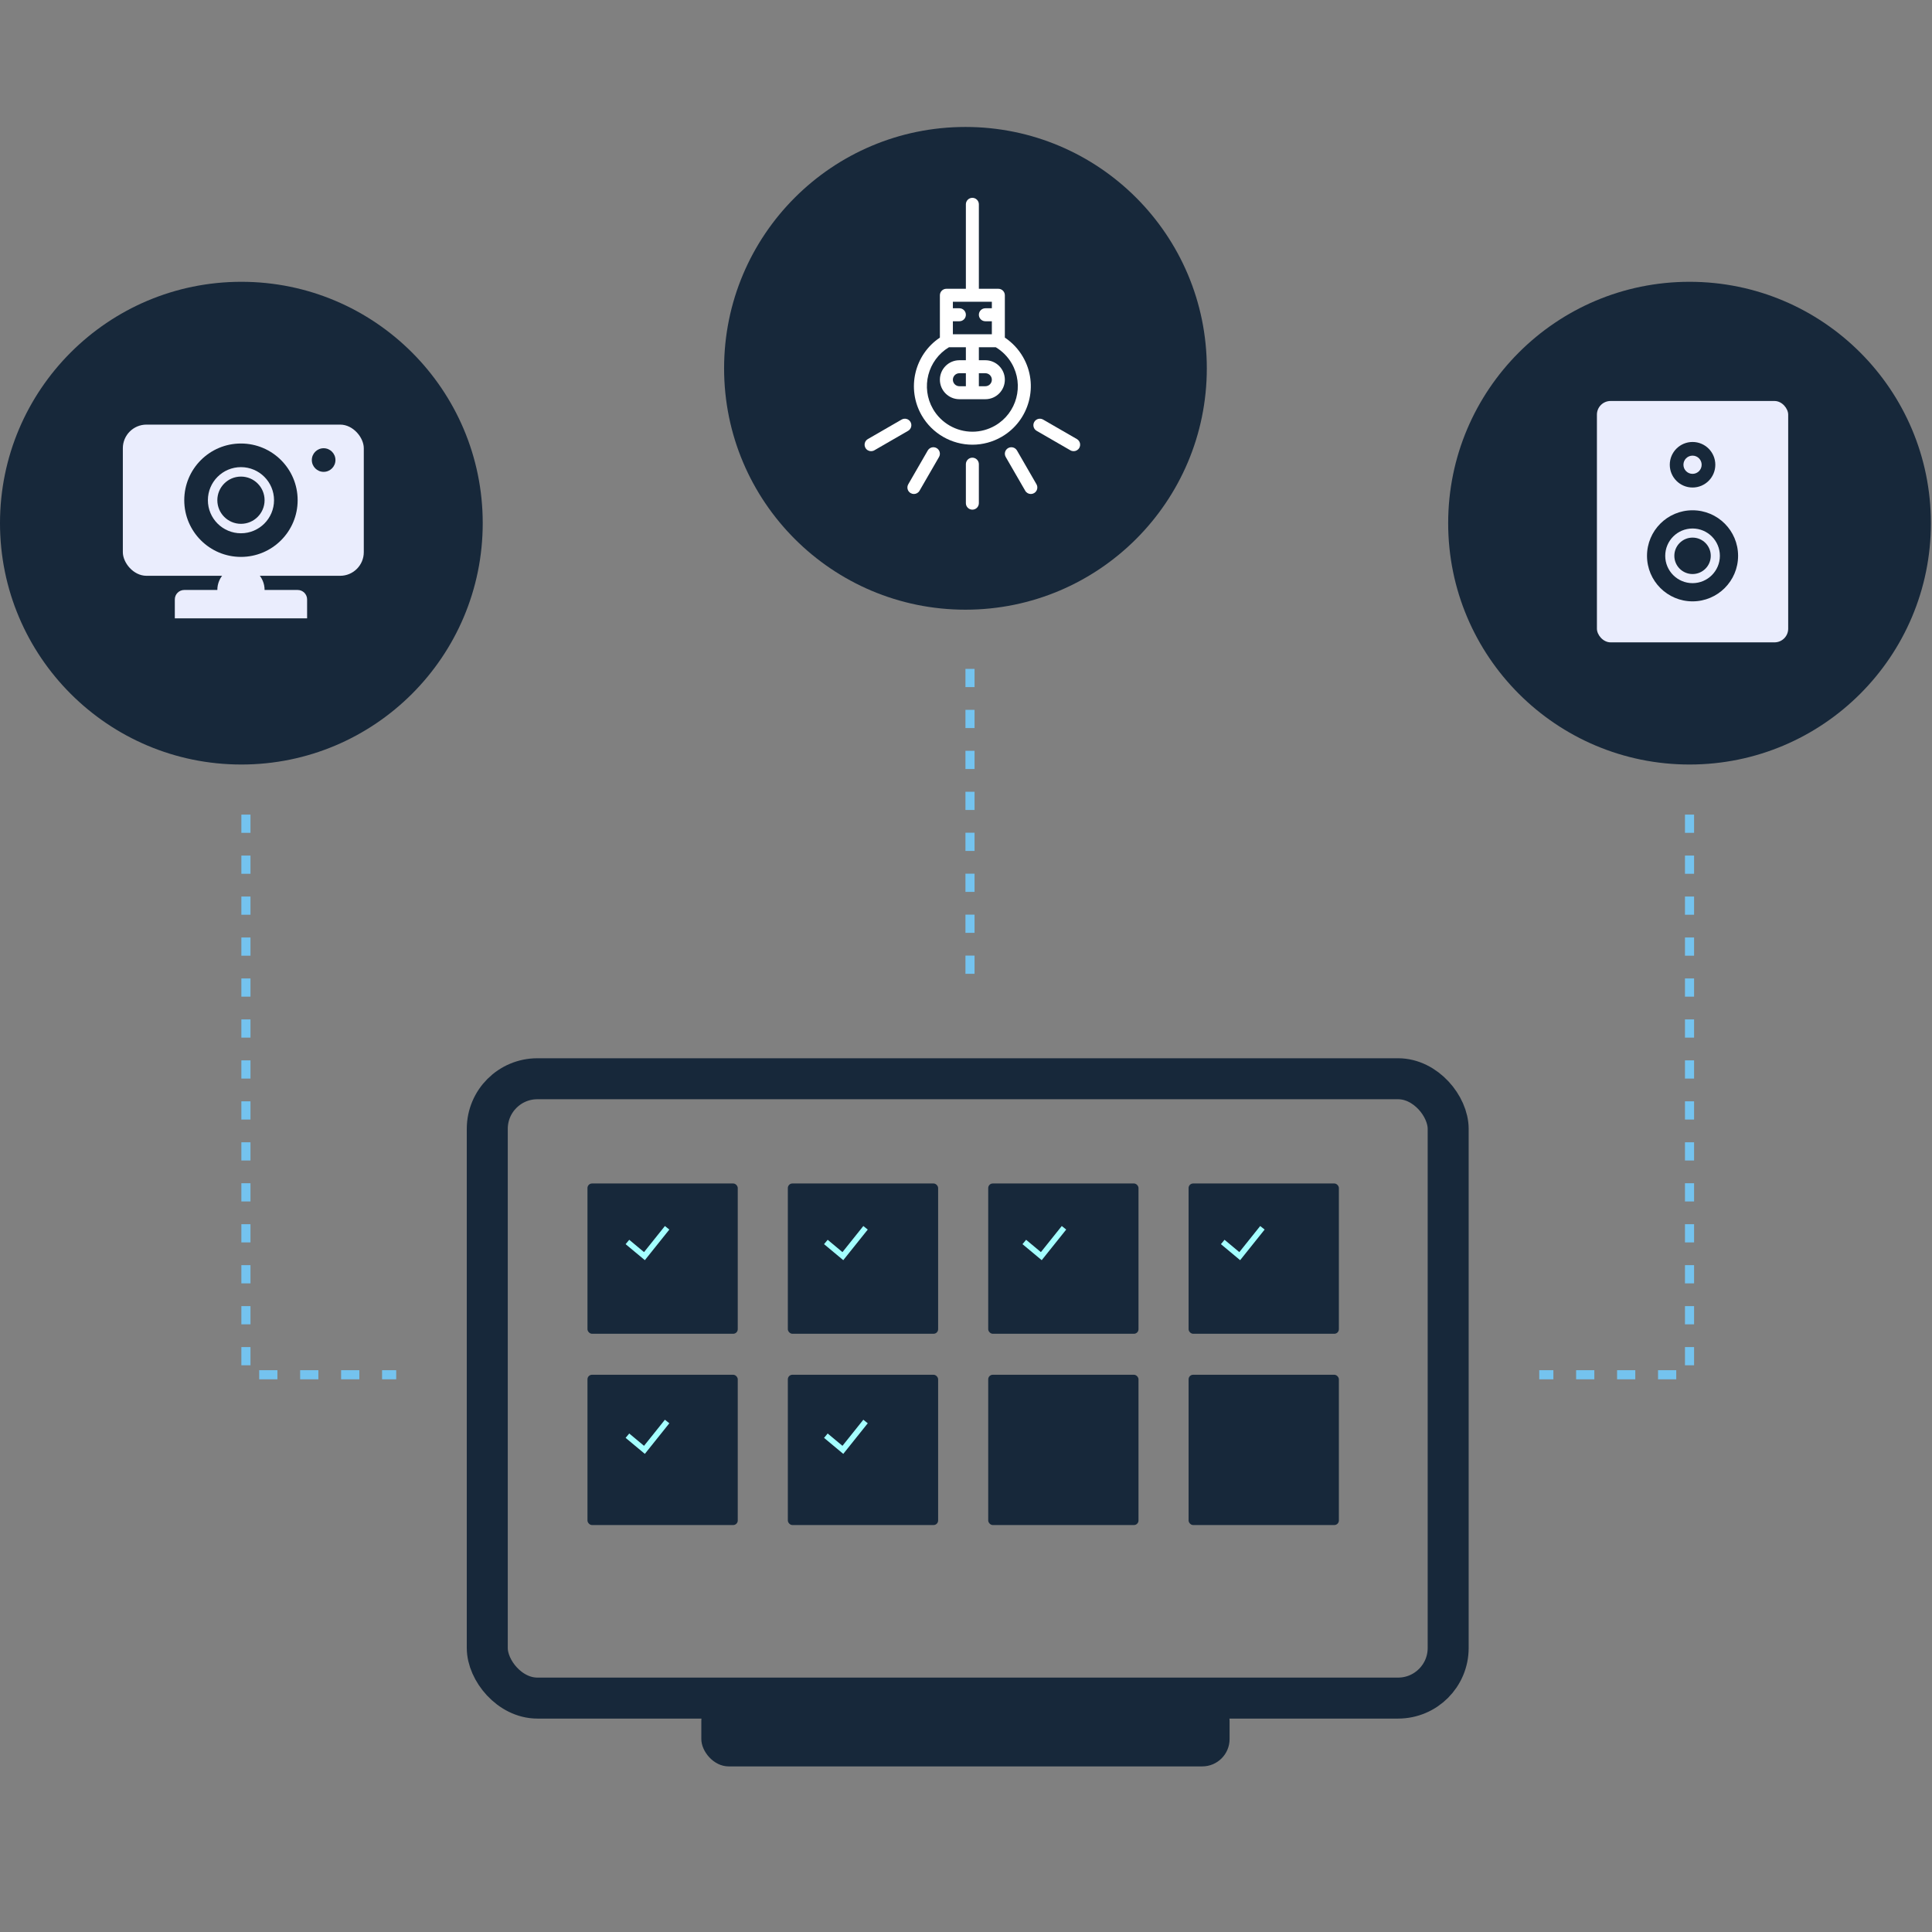 <svg width="350" height="350" viewBox="0 0 350 350" fill="none" xmlns="http://www.w3.org/2000/svg">
<rect x="0" y="0" width="350" height="350" fill="#808080" stroke="none"/>
<circle cx="174.901" cy="66.725" r="43.725" fill="#17283A"/>
<circle cx="43.725" cy="94.775" r="43.725" fill="#17283A"/>
<circle cx="306.075" cy="94.775" r="43.725" fill="#17283A"/>
<rect x="88.275" y="195.425" width="174.075" height="112.2" rx="9.075" stroke="#17283A" stroke-width="7.425"/>
<path d="M44.551 147.575V249.05H71.776" stroke="#74C3EF" stroke-width="1.65" stroke-dasharray="3.3 4.12"/>
<path d="M306.074 147.575V249.05H278.849" stroke="#74C3EF" stroke-width="1.65" stroke-dasharray="3.3 4.12"/>
<line x1="175.725" y1="121.175" x2="175.725" y2="176.45" stroke="#74C3EF" stroke-width="1.65" stroke-dasharray="3.3 4.12"/>
<rect x="106.426" y="214.399" width="27.225" height="27.225" rx="0.825" fill="#17283A"/>
<rect x="106.426" y="249.05" width="27.225" height="27.225" rx="0.825" fill="#17283A"/>
<rect x="142.725" y="214.399" width="27.225" height="27.225" rx="0.825" fill="#17283A"/>
<rect x="142.725" y="249.05" width="27.225" height="27.225" rx="0.825" fill="#17283A"/>
<rect x="179.025" y="214.399" width="27.225" height="27.225" rx="0.825" fill="#17283A"/>
<rect x="179.025" y="249.05" width="27.225" height="27.225" rx="0.825" fill="#17283A"/>
<rect x="215.324" y="214.399" width="27.225" height="27.225" rx="0.825" fill="#17283A"/>
<rect x="215.324" y="249.05" width="27.225" height="27.225" rx="0.825" fill="#17283A"/>
<rect x="127.051" y="306.8" width="95.7" height="13.2" rx="4.95" fill="#17283A"/>
<rect x="289.297" y="72.643" width="34.65" height="43.725" rx="2.475" fill="#EAEDFD"/>
<circle cx="306.621" cy="84.193" r="4.125" fill="#17283A"/>
<circle cx="1.65" cy="1.65" r="1.65" transform="matrix(-1 0 0 1 308.271 82.543)" fill="#EAEDFD"/>
<circle cx="306.621" cy="100.692" r="8.25" fill="#17283A"/>
<circle cx="4.95" cy="4.95" r="4.125" transform="matrix(-1 0 0 1 311.572 95.743)" fill="#17283A" stroke="#EAEDFD" stroke-width="1.65"/>
<path fill-rule="evenodd" clip-rule="evenodd" d="M121.256 222.747L116.82 228.292L113.336 225.389L113.994 224.6L116.672 226.832L120.454 222.106L121.256 222.747Z" fill="#A4FFFF"/>
<path fill-rule="evenodd" clip-rule="evenodd" d="M121.256 257.839L116.82 263.384L113.336 260.481L113.994 259.692L116.672 261.924L120.454 257.198L121.256 257.839Z" fill="#A4FFFF"/>
<path fill-rule="evenodd" clip-rule="evenodd" d="M157.203 222.747L152.767 228.292L149.283 225.389L149.941 224.6L152.62 226.832L156.401 222.106L157.203 222.747Z" fill="#A4FFFF"/>
<path fill-rule="evenodd" clip-rule="evenodd" d="M157.203 257.839L152.767 263.384L149.283 260.481L149.941 259.692L152.62 261.924L156.401 257.198L157.203 257.839Z" fill="#A4FFFF"/>
<path fill-rule="evenodd" clip-rule="evenodd" d="M193.152 222.747L188.716 228.292L185.233 225.389L185.89 224.6L188.569 226.832L192.35 222.106L193.152 222.747Z" fill="#A4FFFF"/>
<path fill-rule="evenodd" clip-rule="evenodd" d="M229.099 222.747L224.664 228.292L221.18 225.389L221.837 224.6L224.516 226.832L228.297 222.106L229.099 222.747Z" fill="#A4FFFF"/>
<circle cx="43.652" cy="87.193" r="10.271" fill="#17283A"/>
<rect x="22.254" y="76.922" width="43.651" height="27.389" rx="4.28" fill="#EAEDFD"/>
<circle cx="43.651" cy="90.617" r="10.271" fill="#17283A"/>
<circle cx="43.652" cy="90.617" r="5.135" fill="#17283A" stroke="#EAEDFD" stroke-width="1.712"/>
<circle cx="43.653" cy="106.879" r="4.28" fill="#EAEDFD"/>
<path d="M31.67 108.591C31.67 107.645 32.436 106.879 33.382 106.879H53.923C54.869 106.879 55.635 107.645 55.635 108.591V112.014H31.67V108.591Z" fill="#EAEDFD"/>
<circle cx="58.63" cy="83.341" r="2.14" fill="#17283A"/>
<path d="M176.153 82.913C175.503 82.913 174.977 83.44 174.977 84.092V91.153C174.977 91.801 175.503 92.329 176.153 92.329C176.803 92.329 177.33 91.801 177.33 91.153V84.092C177.33 83.44 176.803 82.913 176.153 82.913Z" fill="white"/>
<path d="M169.681 81.178C169.118 80.854 168.398 81.047 168.073 81.609L164.543 87.726C164.218 88.288 164.411 89.009 164.973 89.333C165.159 89.44 165.361 89.491 165.56 89.491C165.967 89.491 166.363 89.281 166.581 88.902L170.112 82.787C170.437 82.223 170.244 81.504 169.681 81.178Z" fill="white"/>
<path d="M164.943 76.441C164.618 75.879 163.898 75.686 163.335 76.01L157.22 79.541C156.657 79.867 156.464 80.585 156.789 81.149C157.007 81.527 157.402 81.737 157.809 81.737C158.009 81.737 158.212 81.685 158.397 81.578L164.512 78.048C165.075 77.724 165.268 77.003 164.943 76.441Z" fill="white"/>
<path d="M195.088 79.54L188.971 76.01C188.409 75.686 187.689 75.879 187.365 76.441C187.041 77.003 187.232 77.723 187.796 78.047L193.91 81.578C194.095 81.685 194.298 81.737 194.498 81.737C194.905 81.737 195.3 81.526 195.519 81.149C195.843 80.585 195.65 79.866 195.088 79.54Z" fill="white"/>
<path d="M184.236 81.61C183.91 81.048 183.191 80.855 182.627 81.179C182.063 81.505 181.872 82.224 182.198 82.787L185.728 88.902C185.946 89.281 186.34 89.492 186.747 89.492C186.947 89.492 187.149 89.44 187.335 89.333C187.897 89.009 188.09 88.288 187.766 87.726L184.236 81.61Z" fill="white"/>
<path d="M185.327 64.673C184.512 63.261 183.383 62.058 182.038 61.159V53.492C182.038 52.842 181.511 52.315 180.862 52.315H177.331V37.015C177.331 36.365 176.803 35.839 176.154 35.839C175.504 35.839 174.977 36.365 174.977 37.015V52.315H171.446C170.796 52.315 170.27 52.842 170.27 53.492V61.161C165.67 64.23 164.177 70.407 166.981 75.265C168.867 78.531 172.386 80.561 176.163 80.561C178.011 80.561 179.84 80.072 181.449 79.141C186.507 76.22 188.248 69.731 185.327 64.673ZM179.683 54.669V55.846H178.508C177.858 55.846 177.331 56.373 177.331 57.023C177.331 57.673 177.858 58.199 178.508 58.199H179.683V60.553H172.623V58.199H173.8C174.45 58.199 174.977 57.673 174.977 57.023C174.977 56.373 174.45 55.846 173.8 55.846H172.623V54.669H179.683ZM180.273 77.103C179.021 77.825 177.599 78.208 176.163 78.208C173.224 78.208 170.487 76.629 169.019 74.086C166.772 70.195 168.074 65.212 171.912 62.907H174.977V65.26H173.8C171.853 65.26 170.27 66.846 170.27 68.79C170.27 70.738 171.853 72.321 173.8 72.321H178.508C180.456 72.321 182.038 70.738 182.038 68.79C182.038 66.846 180.456 65.26 178.508 65.26H177.331V62.907H180.397C181.59 63.623 182.588 64.636 183.288 65.849C185.558 69.783 184.207 74.831 180.273 77.103ZM174.977 69.969H173.8C173.151 69.969 172.623 69.44 172.623 68.79C172.623 68.142 173.151 67.614 173.8 67.614H174.977V69.969ZM177.331 67.614H178.508C179.156 67.614 179.683 68.142 179.683 68.79C179.683 69.44 179.156 69.969 178.508 69.969H177.331V67.614Z" fill="white"/>
</svg>
